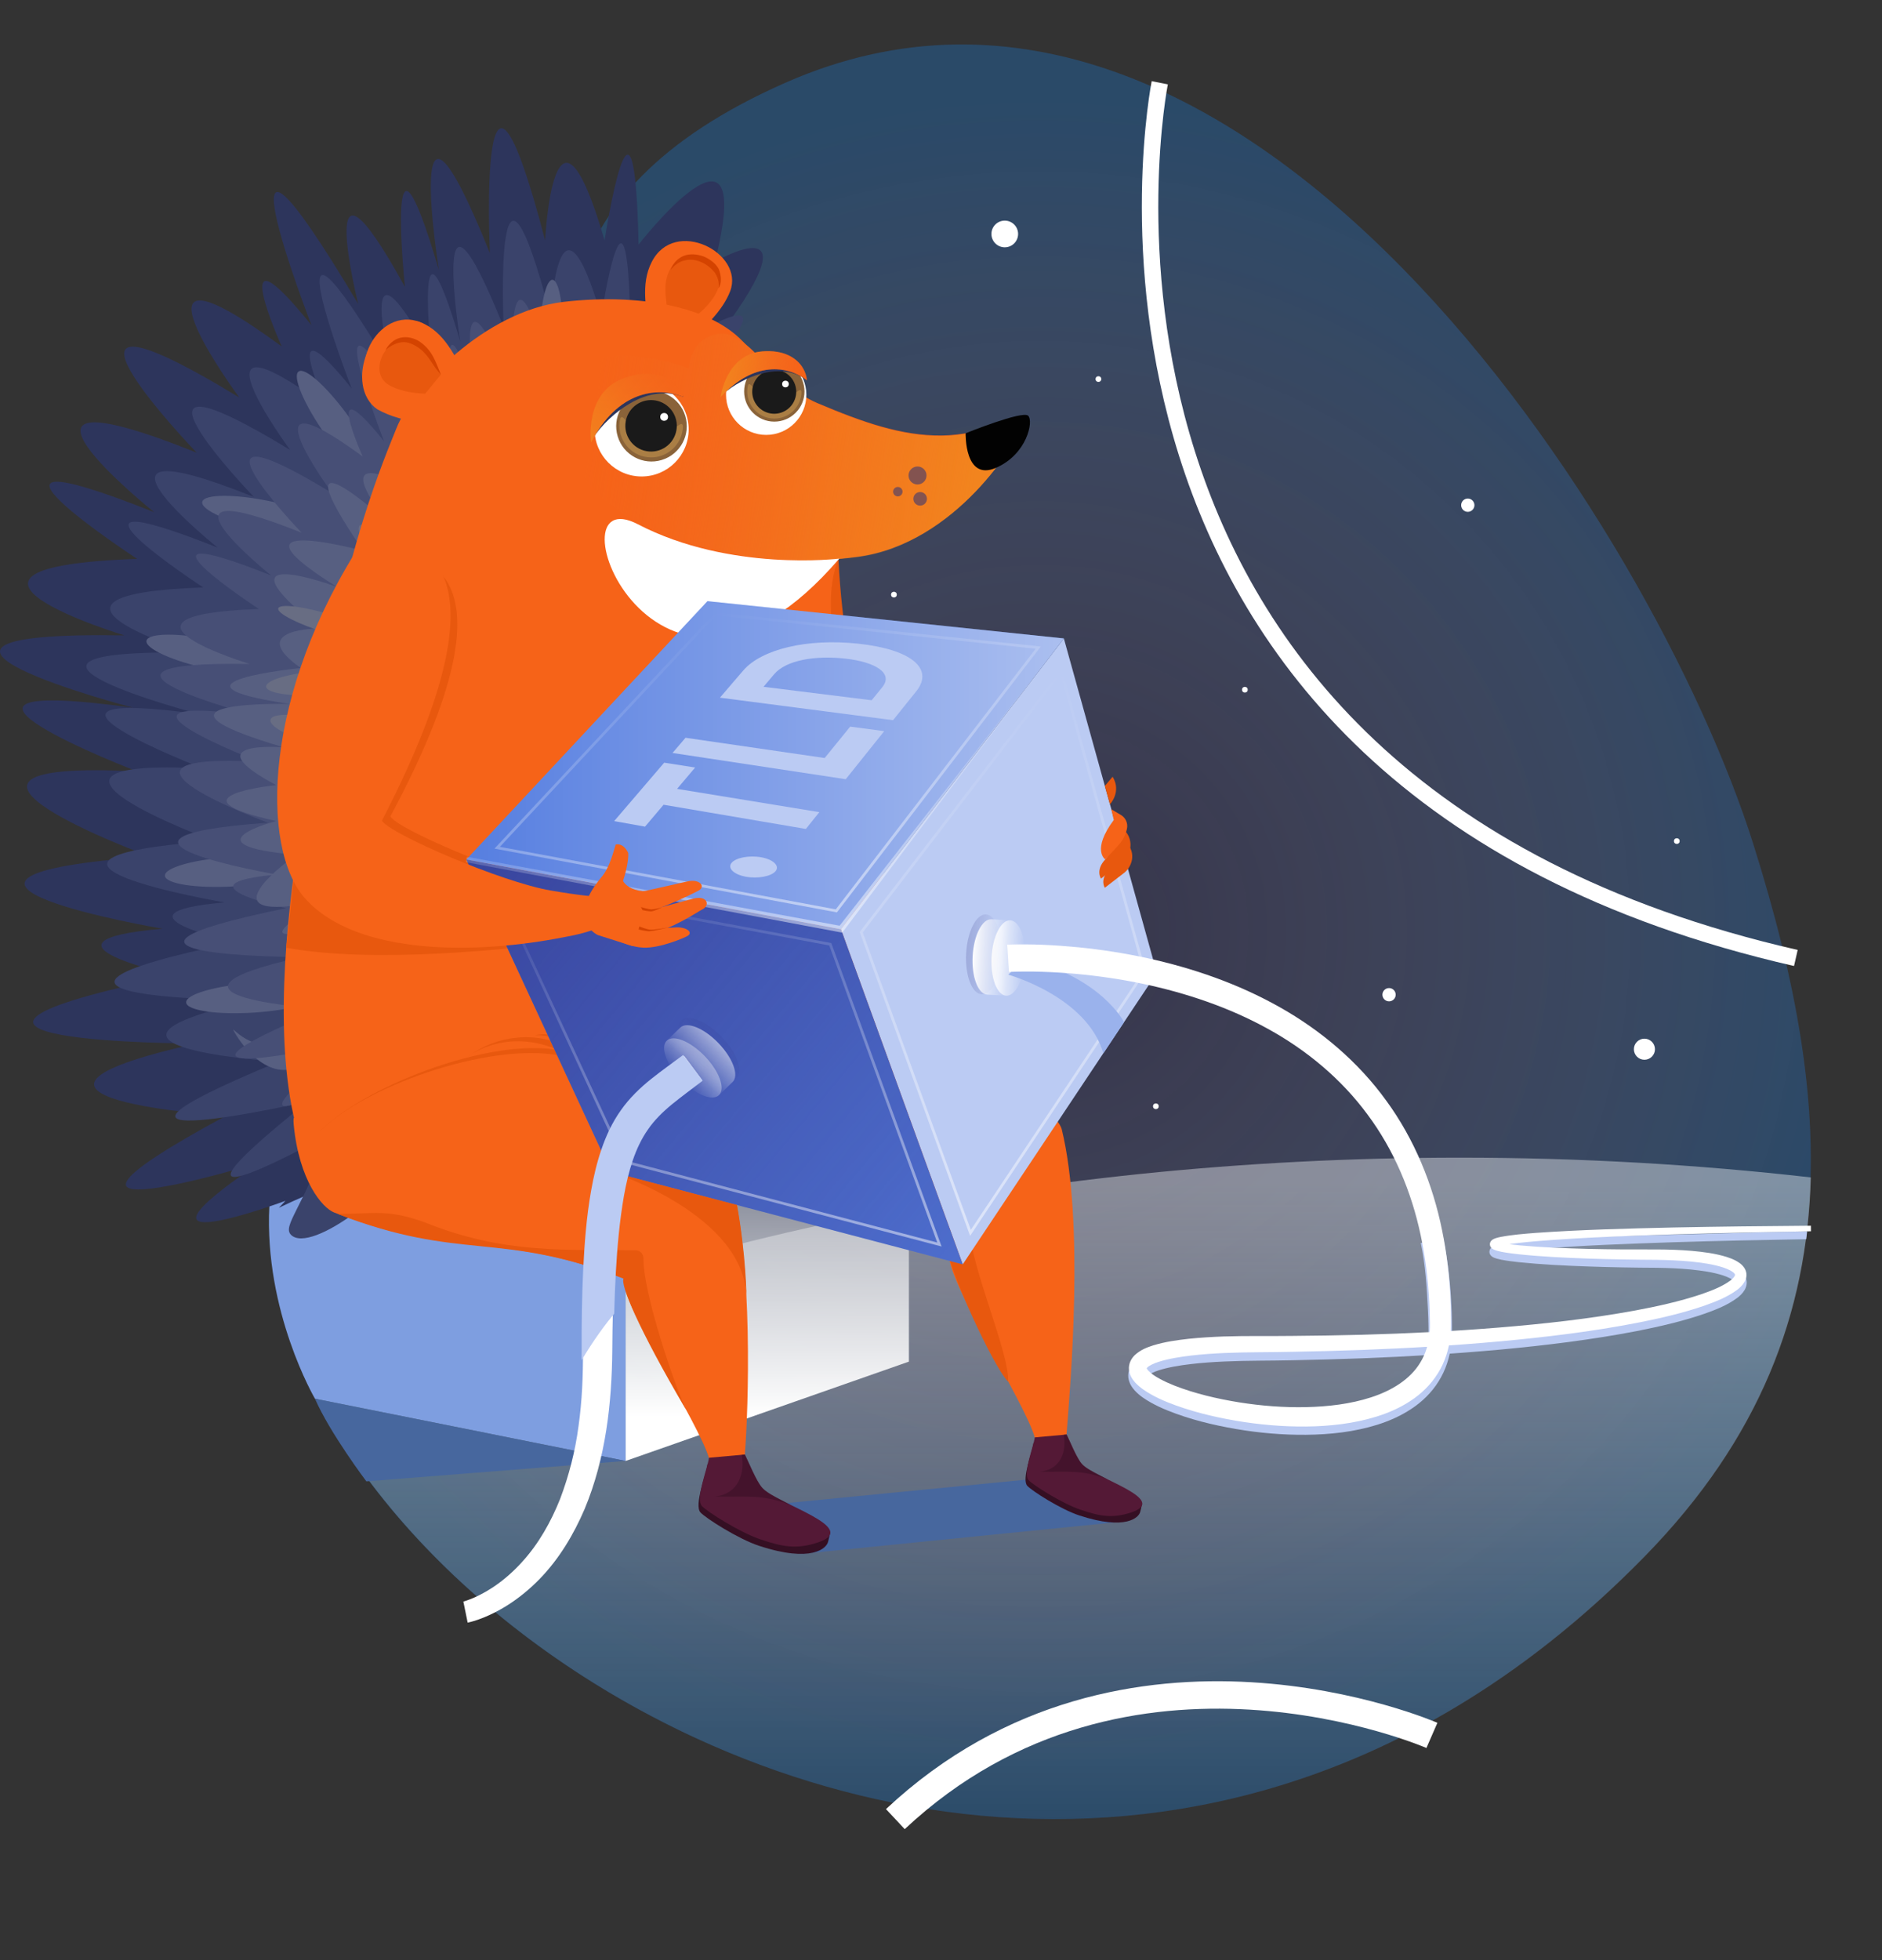 <?xml version="1.0" encoding="UTF-8" standalone="no"?>
<!DOCTYPE svg PUBLIC "-//W3C//DTD SVG 1.1//EN" "http://www.w3.org/Graphics/SVG/1.1/DTD/svg11.dtd">
<svg width="100%" height="100%" viewBox="0 0 343 357" version="1.1" xmlns="http://www.w3.org/2000/svg" xmlns:xlink="http://www.w3.org/1999/xlink" xml:space="preserve" xmlns:serif="http://www.serif.com/" style="fill-rule:evenodd;clip-rule:evenodd;stroke-miterlimit:10;">
    <rect x="0" y="0" width="343" height="357" fill="#333333" stroke="none"/>
    <g transform="matrix(1,0,0,1,-145.66,-91.655)">
        <g>
            <path d="M445.47,375.04C482.6,337.02 480.79,294.78 465.18,245.32C447.11,188.05 372.27,70.05 288.93,106.67C195.84,147.58 303.87,226.72 225.11,268.61C119.13,324.99 314.41,509.24 445.47,375.04Z" style="fill:rgb(61,58,198);fill-opacity:0.16;fill-rule:nonzero;"/>
            <path d="M445.47,375.04C482.6,337.02 480.79,294.78 465.18,245.32C447.11,188.05 372.27,70.05 288.93,106.67C195.84,147.58 303.87,226.72 225.11,268.61C119.13,324.99 314.41,509.24 445.47,375.04Z" style="fill:url(#_Radial1);fill-rule:nonzero;"/>
        </g>
        <path d="M411.78,302.51C332.22,302.51 259.41,318.79 203.14,345.76C235.53,409.32 355.63,467.09 445.52,375.05C466.47,353.59 475.02,330.8 475.69,306.11C455.03,303.76 433.66,302.51 411.78,302.51Z" style="fill:url(#_Linear2);fill-rule:nonzero;"/>
        <path d="M259.69,321.95L259.69,357.75L203.06,346.41C203.06,346.41 193.76,330.54 194.75,311.31L200.7,300.77L259.69,321.95Z" style="fill:rgb(126,158,224);fill-rule:nonzero;"/>
        <path d="M259.69,357.75L311.31,339.66L311.31,301.76L259.69,301.76L259.69,357.75Z" style="fill:url(#_Linear3);fill-rule:nonzero;"/>
        <path d="M351.28,368.7L291.73,374.68L273.23,366.97L332.57,361.17L351.28,368.7Z" style="fill:rgb(71,103,158);fill-rule:nonzero;"/>
        <path d="M259.69,357.75L212.43,361.47C212.43,361.47 205.77,352.64 203.06,346.41L259.69,357.75Z" style="fill:rgb(71,103,158);fill-rule:nonzero;"/>
        <g>
            <g>
                <path d="M339.16,297.32C343.32,314.29 340.76,343.6 340.04,352.93C336.89,353.6 335.62,358.23 334.25,353.46C332.37,346.93 318.16,325.06 318.58,319.83C294.31,310.41 286.68,313.18 262.42,303.77C260.12,302.88 255.63,297.59 254.61,286.83C254.18,282.31 256.79,290.93 260.03,287.76C269.03,278.94 294.23,270.31 307.32,273.78C320.22,277.19 338.32,293.89 339.16,297.32Z" style="fill:rgb(246,99,24);fill-rule:nonzero;"/>
                <path d="M285.34,306.49C301.51,313.05 304.86,317.81 322.6,314.4C321.16,319.09 329.87,338.21 329.36,343.28C326.46,340.24 318.39,322.25 318.58,319.83C294.55,310.5 287.07,313.33 263.11,304.03C270.51,304 278.2,303.98 285.34,306.49Z" style="fill:rgb(232,88,14);fill-rule:nonzero;"/>
                <g>
                    <path d="M334.02,354.5C333.83,356.1 331.79,361.11 332.89,362.29C333.73,363.2 338.94,366.55 342.34,367.67C350.89,370.48 353.28,368.03 353.48,366.98C353.51,366.84 353.79,365.8 353.76,365.66C353.21,363.06 343.87,361.77 342.07,359.47C341.27,358.45 340.27,354.85 339.81,353.98L334.02,354.5Z" style="fill:rgb(53,15,35);fill-rule:nonzero;"/>
                    <path d="M334.25,353.46C334.06,355.06 332.02,360.07 333.12,361.25C333.96,362.16 339.19,365.48 342.57,366.63C346.03,367.81 348.39,368.27 351.83,367.13C358.92,364.76 345.25,360.95 342.88,358.35C341.88,357.26 340.51,353.81 340.05,352.94L334.25,353.46Z" style="fill:rgb(84,25,54);fill-rule:nonzero;"/>
                    <path d="M335.22,359.71C340.68,359.81 342.66,359.31 347.44,361.06C344.53,359.52 343.43,359.07 342.6,358.01C341.8,356.99 340.5,353.81 340.04,352.93L339.52,352.98C340.08,355.77 339.15,359.29 335.22,359.71Z" style="fill:rgb(53,15,35);fill-opacity:0.5;fill-rule:nonzero;"/>
                </g>
            </g>
            <g>
                <g>
                    <path d="M168.32,207.38C168.32,207.38 127.29,194.97 170.65,193.45C170.65,193.45 132.73,168.65 173.75,184.94C173.75,184.94 138.92,157.05 181.5,174.1C181.5,174.1 147.16,138.46 189.25,164.04C189.25,164.04 165.27,131.51 197,154.75C197,154.75 186.17,130.74 202.42,150.88C202.42,150.88 182.32,98.99 210.94,147.01C210.94,147.01 202.44,112.94 219.46,143.92C219.46,143.92 215.61,106.75 225.65,140.83C225.65,140.83 218.71,97.47 234.94,137.74C234.94,137.74 232.65,88.19 245.01,135.42C245.01,135.42 246.58,103.68 255.85,135.43C255.85,135.43 261.29,99.82 262.04,136.21C262.04,136.21 283.73,108.35 275.97,139.31C275.97,139.31 296.11,127.71 275.19,154.79C275.19,154.79 233.39,141.6 211.69,171.79C190,201.97 187.83,232 196.16,272.43C200.02,291.16 204.73,301.02 208.54,306.2C207.89,306.57 207.25,306.94 206.61,307.33C206.5,307.37 206.39,307.41 206.28,307.45C202.93,308.68 199.69,310.11 196.49,311.64C196.87,311.23 197.27,310.81 197.69,310.37C197.69,310.37 164.39,322.74 193.05,303.4C193.05,303.4 142.42,318.86 186.86,294.88C186.86,294.88 136.54,291.75 181.45,281.72C181.45,281.72 117.19,281.68 177.59,269.33C177.59,269.33 148.95,263.12 175.27,260.81C175.27,260.81 120.3,251.49 172.96,247.65C172.96,247.65 124.19,229.81 170.65,232.16C170.65,232.16 124.21,214.32 169.88,220.55C169.86,220.54 116.45,206.57 168.32,207.38Z" style="fill:rgb(45,53,92);fill-rule:nonzero;"/>
                </g>
                <g>
                    <path d="M220.83,300.32C218.82,307.65 202.3,320.2 198.7,316.57C197.07,314.92 200.8,311.86 205.69,298.23C205.69,298.23 167.99,319.22 201.74,292.29C201.74,292.29 151.14,303.72 196.47,285.03C196.47,285.03 153.61,282.37 191.86,273.82C191.86,273.82 137.13,273.79 188.57,263.27C188.57,263.27 164.18,257.98 186.6,256.02C186.6,256.02 139.79,248.08 184.63,244.81C184.63,244.81 143.1,229.62 182.66,231.62C182.66,231.62 143.11,216.43 182.01,221.73C182.01,221.73 136.52,209.84 180.7,210.52C180.7,210.52 145.76,199.95 182.69,198.65C182.69,198.65 150.39,177.53 185.33,191.4C185.33,191.4 155.67,167.65 191.93,182.17C191.93,182.17 162.68,151.82 198.53,173.6C198.53,173.6 178.11,145.89 205.13,165.69C205.13,165.69 195.91,145.24 209.75,162.4C209.75,162.4 192.63,118.21 217.01,159.11C217.01,159.11 209.77,130.09 224.26,156.48C224.26,156.48 220.98,124.83 229.54,153.85C229.54,153.85 223.63,116.92 237.45,151.22C237.45,151.22 235.5,109.02 246.02,149.25C246.02,149.25 247.35,122.21 255.25,149.26C255.25,149.26 259.88,118.93 260.53,149.92C260.53,149.92 279.01,126.19 272.4,152.56C272.4,152.56 294.33,139.08 268.44,165.42C268.44,165.42 236.13,154.51 217.65,180.22C199.17,205.93 183.61,237.59 204.41,265.94C219.29,286.21 223.3,291.36 220.83,300.32Z" style="fill:rgb(58,67,107);fill-rule:nonzero;"/>
                </g>
                <g>
                    <path d="M179.59,274.25C179.7,275.73 185.35,276.54 192.21,276.07C199.07,275.59 204.55,274.01 204.44,272.53C204.33,271.05 198.68,270.24 191.82,270.71C184.95,271.18 179.48,272.77 179.59,274.25Z" style="fill:rgb(87,95,129);fill-rule:nonzero;"/>
                </g>
                <g>
                    <path d="M188.25,279.39C188.91,280.72 194.02,288.91 200.18,285.86C206.34,282.8 210.8,279.25 210.13,277.93C209.47,276.6 203.93,278 197.77,281.06C191.62,284.1 187.59,278.06 188.25,279.39Z" style="fill:rgb(87,95,129);fill-rule:nonzero;"/>
                </g>
                <g>
                    <path d="M202.23,293.29C203.28,294.33 208.07,291.22 212.92,286.34C217.77,281.46 220.42,286.25 219.36,285.21C218.31,284.17 213.94,277.69 209.09,282.57C204.25,287.44 201.18,292.25 202.23,293.29Z" style="fill:rgb(87,95,129);fill-rule:nonzero;"/>
                </g>
                <g>
                    <path d="M175.72,251.16C175.81,252.64 181.46,253.51 188.33,253.1C195.2,252.69 200.69,251.16 200.59,249.68C200.5,248.2 194.85,247.33 187.98,247.74C181.12,248.15 175.62,249.68 175.72,251.16Z" style="fill:rgb(87,95,129);fill-rule:nonzero;"/>
                </g>
                <g>
                    <path d="M172.36,208.35C172.06,209.8 177.27,212.13 184.01,213.56C190.75,214.99 196.45,214.97 196.75,213.52C197.05,212.07 191.84,209.73 185.1,208.31C178.36,206.88 172.66,206.9 172.36,208.35Z" style="fill:rgb(87,95,129);fill-rule:nonzero;"/>
                </g>
                <g>
                    <path d="M182.52,183.07C182.22,184.52 187.44,186.85 194.17,188.28C200.91,189.71 206.61,189.69 206.91,188.24C207.21,186.79 202,184.45 195.26,183.03C188.53,181.6 182.82,181.61 182.52,183.07Z" style="fill:rgb(87,95,129);fill-rule:nonzero;"/>
                </g>
                <g>
                    <path d="M200.08,159.32C198.87,160.18 201.12,165.44 205.11,171.05C209.1,176.66 213.3,180.52 214.51,179.65C215.72,178.79 213.47,173.53 209.48,167.92C205.49,162.31 201.28,158.45 200.08,159.32Z" style="fill:rgb(87,95,129);fill-rule:nonzero;"/>
                </g>
                <g>
                    <path d="M223.6,151.38C222.5,151.66 222.67,156.06 223.99,161.19C225.31,166.33 227.27,170.26 228.37,169.97C229.47,169.69 229.3,165.29 227.98,160.15C226.66,155.02 224.7,151.09 223.6,151.38Z" style="fill:rgb(87,95,129);fill-rule:nonzero;"/>
                </g>
                <g>
                    <path d="M246.34,142.62C245.2,142.6 244.19,146.89 244.08,152.2C243.97,157.51 244.8,161.83 245.94,161.85C247.08,161.87 248.09,157.58 248.21,152.27C248.31,146.96 247.48,142.64 246.34,142.62Z" style="fill:rgb(87,95,129);fill-rule:nonzero;"/>
                </g>
                <g>
                    <path d="M266.52,147.69C265.55,147.09 262.5,150.27 259.69,154.78C256.89,159.29 255.4,163.44 256.37,164.03C257.34,164.63 260.4,161.45 263.2,156.94C266,152.43 267.49,148.28 266.52,147.69Z" style="fill:rgb(87,95,129);fill-rule:nonzero;"/>
                </g>
                <g>
                    <path d="M222.21,288.45C220.58,290.39 203.97,306.58 212.25,286.54C212.25,286.54 180.47,304.24 208.92,281.54C208.92,281.54 166.26,291.18 204.48,275.42C204.48,275.42 168.35,273.18 200.59,265.97C200.59,265.97 154.45,265.94 197.82,257.07C197.82,257.07 177.25,252.61 196.16,250.95C196.16,250.95 156.7,244.25 194.5,241.5C194.5,241.5 159.49,228.69 192.84,230.38C192.84,230.38 159.49,217.57 192.29,222.04C192.29,222.04 153.94,212.01 191.18,212.59C191.18,212.59 161.72,203.68 192.85,202.58C192.85,202.58 165.62,184.77 195.08,196.47C195.08,196.47 170.08,176.44 200.64,188.69C200.64,188.69 175.98,163.1 206.2,181.47C206.2,181.47 188.98,158.11 211.76,174.8C211.76,174.8 203.99,157.56 215.65,172.02C215.65,172.02 201.22,134.77 221.77,169.24C221.77,169.24 215.67,144.78 227.89,167.02C227.89,167.02 225.12,140.34 232.34,164.8C232.34,164.8 227.35,133.67 239.01,162.58C239.01,162.58 237.36,127 246.24,160.92C246.24,160.92 247.37,138.13 254.02,160.92C254.02,160.92 257.93,135.35 258.47,161.48C258.47,161.48 274.05,141.48 268.47,163.71C268.47,163.71 286.96,152.35 265.13,174.55C265.13,174.55 237.89,165.36 222.31,187.03C218.47,192.37 214.46,198.23 210.94,204.32C200.14,222.96 193.91,243.69 211.3,257.72C231.44,273.98 227.24,282.5 222.21,288.45Z" style="fill:rgb(71,79,118);fill-rule:nonzero;"/>
                </g>
                <g>
                    <path d="M224.9,255.16C224.9,255.16 229.71,252.24 224.9,244.32C224.9,244.32 230.41,245.7 226.62,239.85C226.62,239.85 234.45,241.23 230.37,230.91C230.37,230.91 240.05,232.98 233.51,224.37C233.51,224.37 239.36,229.19 240.05,220.24C240.05,220.24 247.62,220.59 242.46,212.67C242.46,212.67 254.85,211.65 249.01,200.97C249.01,200.97 256.92,200.97 250.74,192.37C250.74,192.37 262.78,197.88 253.15,187.9C253.15,187.9 260.38,187.22 257.63,178.96C257.63,178.96 262.1,184.81 263.83,176.55C263.83,176.55 278.86,154.02 263.24,166.27C263.24,166.27 271.64,146.66 256.27,165.88C256.27,165.88 254.56,151.08 249.39,166.56C249.39,166.56 238.39,152.1 241.47,168.97C241.47,168.97 228.75,154.51 234.59,172.75C234.59,172.75 213.95,156.56 225.98,176.53C225.98,176.53 209.47,166.2 221.16,181C221.16,181 204.3,171.01 216,186.5C216,186.5 195.36,167.86 211.86,191.98C211.86,191.98 185.02,184.76 207.04,198.54C207.04,198.54 183.64,189.92 203.94,206.11C203.94,206.11 190.17,206.1 200.49,213.33C200.49,213.33 172.96,216.07 198.42,219.87C198.42,219.87 168.14,219.16 197.38,227.78C197.38,227.78 180.52,226.39 196,234.66C196,234.66 175.69,236.71 196,241.2C196,241.2 179.21,245.56 199.64,247.35C199.64,247.35 180.5,260.81 204.59,255.66C204.59,255.66 185.68,266.69 208.02,259.12C208.02,259.12 195.23,268.64 210.58,262.33C210.58,262.33 204.24,280.79 215.94,264.96C215.94,264.96 214.65,274.34 216.46,274.77C220.54,275.74 219.91,262.98 219.91,262.98C219.91,262.98 232.35,260.75 232.13,257.4C232.01,255.51 224.9,255.16 224.9,255.16Z" style="fill:rgb(87,95,129);fill-rule:nonzero;"/>
                </g>
                <g>
                    <path d="M197.33,233.21C197.16,234.4 200.74,235.88 205.32,236.52C209.9,237.16 213.75,236.71 213.91,235.52C214.08,234.33 210.5,232.85 205.92,232.21C201.34,231.58 197.49,232.02 197.33,233.21Z" style="fill:rgb(104,109,131);fill-rule:nonzero;"/>
                </g>
                <g>
                    <path d="M196.37,202.46C196.09,203.36 200.05,205.37 205.22,206.96C210.38,208.55 214.79,209.1 215.07,208.2C215.35,207.3 211.39,205.29 206.23,203.7C201.06,202.11 196.65,201.56 196.37,202.46Z" style="fill:rgb(104,109,131);fill-rule:nonzero;"/>
                </g>
                <g>
                    <path d="M194.96,222.74C194.66,223.9 198.05,225.78 202.53,226.93C207,228.08 210.87,228.07 211.17,226.9C211.47,225.74 208.08,223.86 203.6,222.71C199.12,221.56 195.25,221.57 194.96,222.74Z" style="fill:rgb(104,109,131);fill-rule:nonzero;"/>
                </g>
                <g>
                    <path d="M208.38,221.46C208.09,222.63 211.47,224.5 215.95,225.65C220.43,226.8 224.29,226.79 224.59,225.62C224.89,224.46 221.5,222.58 217.02,221.43C212.54,220.28 208.67,220.29 208.38,221.46Z" style="fill:rgb(104,109,131);fill-rule:nonzero;"/>
                </g>
                <g>
                    <path d="M194.16,216.73C194.25,217.93 198.82,218.59 204.38,218.2C209.94,217.81 214.37,216.53 214.28,215.33C214.19,214.13 209.62,213.47 204.06,213.86C198.5,214.25 194.07,215.53 194.16,216.73Z" style="fill:rgb(104,109,131);fill-rule:nonzero;"/>
                </g>
                <g>
                    <path d="M199.65,229.87C199.83,230.61 203.05,230.48 206.84,229.57C210.63,228.66 213.56,227.32 213.38,226.57C213.2,225.82 209.98,225.96 206.19,226.87C202.4,227.78 199.47,229.12 199.65,229.87Z" style="fill:rgb(71,79,118);fill-rule:nonzero;"/>
                </g>
                <g>
                    <path d="M202.3,209.41C201.87,210.23 204.31,212.37 207.76,214.19C211.2,216.01 214.35,216.82 214.78,216C215.21,215.18 212.77,213.04 209.32,211.22C205.87,209.4 202.73,208.59 202.3,209.41Z" style="fill:rgb(71,79,118);fill-rule:nonzero;"/>
                </g>
                <g>
                    <path d="M208.32,200.76C207.65,201.39 208.79,203.71 210.88,205.93C212.96,208.16 215.2,209.45 215.87,208.82C216.54,208.19 215.39,205.87 213.31,203.65C213.2,203.54 213.1,203.42 212.99,203.32C210.99,201.29 208.95,200.16 208.32,200.76Z" style="fill:rgb(71,79,118);fill-rule:nonzero;"/>
                </g>
                <g>
                    <path d="M243.91,182.94C243.28,183.53 244.17,185.5 245.9,187.33C247.63,189.16 249.55,190.17 250.18,189.58C250.81,188.99 249.92,187.02 248.19,185.19C248.1,185.1 248.01,185 247.92,184.92C246.26,183.26 244.51,182.38 243.91,182.94Z" style="fill:rgb(71,79,118);fill-rule:nonzero;"/>
                </g>
                <g>
                    <path d="M216.39,229.5C215.72,230.13 216.86,232.45 218.95,234.67C221.03,236.9 223.27,238.19 223.94,237.56C224.61,236.93 223.46,234.62 221.38,232.39C221.27,232.28 221.17,232.16 221.06,232.05C219.07,230.03 217.02,228.9 216.39,229.5Z" style="fill:rgb(71,79,118);fill-rule:nonzero;"/>
                </g>
                <g>
                    <path d="M243.24,169.64C242.32,169.56 241.36,171.95 241.08,174.99C240.81,178.03 241.33,180.56 242.24,180.64C243.16,180.72 244.12,178.33 244.4,175.29C244.68,172.25 244.16,169.72 243.24,169.64Z" style="fill:rgb(71,79,118);fill-rule:nonzero;"/>
                </g>
                <g>
                    <path d="M238.23,204.39C237.31,204.31 236.35,206.71 236.07,209.74C235.8,212.78 236.32,215.31 237.23,215.39C238.15,215.47 239.11,213.07 239.39,210.04C239.67,207 239.15,204.47 238.23,204.39Z" style="fill:rgb(71,79,118);fill-rule:nonzero;"/>
                </g>
                <g>
                    <path d="M256.22,171.39C255.85,170.98 253.71,172.33 251.44,174.4C249.18,176.47 247.65,178.48 248.02,178.89C248.39,179.3 250.53,177.95 252.8,175.88C255.06,173.81 256.59,171.8 256.22,171.39Z" style="fill:rgb(71,79,118);fill-rule:nonzero;"/>
                </g>
                <g>
                    <path d="M227.69,174.31C227.02,174.94 228.16,177.25 230.25,179.48C232.34,181.71 234.57,183 235.24,182.37C235.91,181.74 234.76,179.42 232.68,177.2C230.6,174.97 228.36,173.68 227.69,174.31Z" style="fill:rgb(71,79,118);fill-rule:nonzero;"/>
                </g>
                <g>
                    <path d="M262.75,174.21C262.12,173.54 259.8,174.67 257.57,176.75C255.34,178.83 254.04,181.06 254.66,181.73C255.29,182.4 257.61,181.27 259.84,179.19C262.07,177.11 263.38,174.88 262.75,174.21Z" style="fill:rgb(104,109,131);fill-rule:nonzero;"/>
                </g>
                <g>
                    <path d="M209.14,251.29C209.32,252.04 211.46,252.17 213.93,251.58C216.4,250.99 218.25,249.9 218.07,249.16C217.89,248.41 215.75,248.28 213.28,248.87C210.82,249.46 208.96,250.55 209.14,251.29Z" style="fill:rgb(71,79,118);fill-rule:nonzero;"/>
                </g>
                <g>
                    <path d="M211.4,198.93C211.58,199.68 213.72,199.81 216.19,199.21C218.66,198.62 220.51,197.54 220.33,196.79C220.15,196.04 218.01,195.91 215.54,196.5C213.08,197.1 211.22,198.18 211.4,198.93Z" style="fill:rgb(71,79,118);fill-rule:nonzero;"/>
                </g>
                <g>
                    <path d="M219,202.29C218.79,203.03 220.59,204.19 223.03,204.89C225.47,205.59 227.62,205.57 227.84,204.83C228.05,204.1 226.25,202.93 223.81,202.23C221.36,201.52 219.21,201.55 219,202.29Z" style="fill:rgb(71,79,118);fill-rule:nonzero;"/>
                </g>
                <g>
                    <path d="M222.38,225.95C222.56,226.7 224.7,226.83 227.17,226.23C229.64,225.64 231.49,224.56 231.31,223.81C231.13,223.06 228.99,222.93 226.52,223.52C224.06,224.12 222.21,225.2 222.38,225.95Z" style="fill:rgb(71,79,118);fill-rule:nonzero;"/>
                </g>
                <g>
                    <path d="M255.1,176.24C254.56,176.26 254.18,177.74 254.24,179.55C254.31,181.36 254.79,182.81 255.33,182.79C255.87,182.77 256.25,181.29 256.19,179.48C256.13,177.67 255.64,176.22 255.1,176.24Z" style="fill:rgb(71,79,118);fill-rule:nonzero;"/>
                </g>
                <g>
                    <path d="M261.02,167.51C260.53,167.3 259.53,168.48 258.8,170.14C258.07,171.81 257.87,173.33 258.37,173.55C258.87,173.77 259.86,172.59 260.59,170.92C261.32,169.25 261.51,167.73 261.02,167.51Z" style="fill:rgb(71,79,118);fill-rule:nonzero;"/>
                </g>
                <g>
                    <path d="M217.51,187.96C217.2,188.67 218.84,190.05 221.17,191.06C223.5,192.07 225.63,192.31 225.94,191.6C226.25,190.89 224.61,189.51 222.28,188.5C219.95,187.5 217.81,187.26 217.51,187.96Z" style="fill:rgb(71,79,118);fill-rule:nonzero;"/>
                </g>
                <g>
                    <path d="M224.72,180.46C223.96,180.59 223.77,183.09 224.28,186.06C224.79,189.03 225.82,191.33 226.57,191.21C227.33,191.08 227.52,188.58 227.01,185.61C226.5,182.63 225.47,180.33 224.72,180.46Z" style="fill:rgb(71,79,118);fill-rule:nonzero;"/>
                </g>
                <g>
                    <path d="M210.22,218.67C209.75,219.27 211.29,221.26 213.66,223.11C216.03,224.96 218.34,225.98 218.8,225.38C219.27,224.78 217.73,222.79 215.36,220.94C212.99,219.08 210.69,218.07 210.22,218.67Z" style="fill:rgb(71,79,118);fill-rule:nonzero;"/>
                </g>
                <g>
                    <path d="M231.76,186.3C231.04,186.56 231.3,189.06 232.33,191.88C233.36,194.71 234.78,196.79 235.49,196.53C236.21,196.27 235.95,193.77 234.92,190.95C233.89,188.12 232.47,186.04 231.76,186.3Z" style="fill:rgb(71,79,118);fill-rule:nonzero;"/>
                </g>
                <g>
                    <path d="M204.83,241.05C205.01,241.8 207.15,241.93 209.62,241.34C212.09,240.75 213.94,239.67 213.76,238.92C213.58,238.17 211.44,238.04 208.97,238.63C206.51,239.22 204.65,240.31 204.83,241.05Z" style="fill:rgb(71,79,118);fill-rule:nonzero;"/>
                </g>
                <g>
                    <path d="M204.98,245.82C204.81,247.01 207.9,248.42 211.86,248.98C215.82,249.53 219.17,249.01 219.34,247.82C219.51,246.63 216.43,245.22 212.46,244.66C208.49,244.12 205.14,244.63 204.98,245.82Z" style="fill:rgb(104,109,131);fill-rule:nonzero;"/>
                </g>
                <g>
                    <path d="M226.87,202.32C227.07,203.51 230.44,203.91 234.39,203.23C238.34,202.54 241.38,201.03 241.18,199.84C240.98,198.65 237.61,198.25 233.66,198.93C229.71,199.61 226.67,201.13 226.87,202.32Z" style="fill:rgb(104,109,131);fill-rule:nonzero;"/>
                </g>
                <g>
                    <path d="M216.66,211.46C216.35,212.62 219.25,214.38 223.12,215.4C227,216.42 230.39,216.3 230.7,215.14C231.01,213.98 228.11,212.22 224.24,211.2C220.36,210.19 216.97,210.3 216.66,211.46Z" style="fill:rgb(104,109,131);fill-rule:nonzero;"/>
                </g>
                <g>
                    <path d="M235.73,184.95C235.07,185.64 236.88,188.45 239.78,191.21C242.68,193.97 245.57,195.66 246.23,194.96C246.89,194.27 245.08,191.46 242.18,188.7C239.28,185.94 236.39,184.26 235.73,184.95Z" style="fill:rgb(104,109,131);fill-rule:nonzero;"/>
                </g>
                <g>
                    <path d="M211.27,187.34C210.4,188.11 212.05,191.38 214.96,194.64C217.87,197.89 220.94,199.9 221.81,199.13C222.68,198.35 221.03,195.09 218.12,191.83C215.21,188.57 212.14,186.56 211.27,187.34Z" style="fill:rgb(104,109,131);fill-rule:nonzero;"/>
                </g>
                <g>
                    <path d="M251.12,168.46C250.29,168.24 248.89,170.81 248,174.21C247.11,177.61 247.06,180.54 247.9,180.77C248.73,180.99 250.13,178.42 251.02,175.02C251.91,171.62 251.96,168.69 251.12,168.46Z" style="fill:rgb(104,109,131);fill-rule:nonzero;"/>
                </g>
                <g>
                    <path d="M215.96,179.85C215.09,180.62 216.74,183.89 219.65,187.14C222.56,190.39 225.63,192.4 226.5,191.63C227.37,190.85 225.72,187.59 222.81,184.33C219.9,181.09 216.84,179.08 215.96,179.85Z" style="fill:rgb(104,109,131);fill-rule:nonzero;"/>
                </g>
                <g>
                    <path d="M232.54,169.7C231.67,170.48 233.32,173.74 236.23,177C239.14,180.25 242.21,182.26 243.08,181.49C243.95,180.71 242.3,177.45 239.39,174.19C236.48,170.93 233.41,168.92 232.54,169.7Z" style="fill:rgb(104,109,131);fill-rule:nonzero;"/>
                </g>
                <g>
                    <path d="M219.5,177.4C219.22,178.3 223.18,180.31 228.35,181.9C233.51,183.48 237.92,184.04 238.2,183.14C238.48,182.24 234.52,180.23 229.35,178.64C224.19,177.06 219.78,176.5 219.5,177.4Z" style="fill:rgb(104,109,131);fill-rule:nonzero;"/>
                </g>
                <g>
                    <path d="M215.15,243.3C215.33,244.05 217.47,244.17 219.94,243.58C222.4,242.99 224.26,241.91 224.08,241.16C223.9,240.41 221.76,240.28 219.29,240.87C216.83,241.47 214.97,242.55 215.15,243.3Z" style="fill:rgb(71,79,118);fill-rule:nonzero;"/>
                </g>
                <g>
                    <path d="M226.38,211.43C225.71,212.06 226.85,214.38 228.94,216.6C231.02,218.83 233.26,220.12 233.93,219.49C234.6,218.86 233.45,216.55 231.37,214.32C231.26,214.21 231.16,214.09 231.05,213.98C229.05,211.97 227.01,210.84 226.38,211.43Z" style="fill:rgb(71,79,118);fill-rule:nonzero;"/>
                </g>
                <g>
                    <path d="M219.95,209.95C219.19,210.08 219,212.58 219.51,215.55C220.02,218.52 221.05,220.82 221.8,220.7C222.56,220.57 222.75,218.07 222.24,215.1C221.73,212.13 220.71,209.82 219.95,209.95Z" style="fill:rgb(71,79,118);fill-rule:nonzero;"/>
                </g>
                <g>
                    <path d="M227.03,194.95C226.36,195.58 227.5,197.89 229.59,200.12C231.67,202.35 233.91,203.64 234.58,203.01C235.25,202.38 234.11,200.06 232.02,197.84C229.94,195.62 227.71,194.32 227.03,194.95Z" style="fill:rgb(71,79,118);fill-rule:nonzero;"/>
                </g>
                <g>
                    <path d="M238.66,200.64C238.45,201.38 240.25,202.54 242.69,203.24C245.13,203.94 247.28,203.92 247.5,203.18C247.71,202.45 245.91,201.28 243.47,200.58C241.03,199.88 238.87,199.91 238.66,200.64Z" style="fill:rgb(71,79,118);fill-rule:nonzero;"/>
                </g>
                <g>
                    <path d="M241.13,186.73C240.37,186.86 240.18,189.36 240.69,192.33C241.2,195.3 242.23,197.6 242.98,197.48C243.74,197.35 243.93,194.85 243.42,191.88C242.91,188.91 241.88,186.61 241.13,186.73Z" style="fill:rgb(71,79,118);fill-rule:nonzero;"/>
                </g>
            </g>
            <g>
                <g>
                    <path d="M270.95,153.73C273.95,151.61 277.43,148.16 278.74,144.68C281.37,137.72 268.63,131.19 264.45,139.35C262.28,143.52 263.65,148.29 263.76,151.65" style="fill:rgb(246,99,24);fill-rule:nonzero;"/>
                </g>
                <g>
                    <path d="M271.74,149.79C273.59,148.47 275.79,146.34 276.52,144.23C278.18,139.93 270.3,135.86 267.68,140.89C266.34,143.47 267.19,146.42 267.26,148.54" style="fill:rgb(232,88,14);fill-rule:nonzero;"/>
                </g>
                <g>
                    <path d="M276.61,144.19C276.84,143.08 276.41,142 275.86,141.21C275.21,140.45 274.37,139.77 273.41,139.37C272.45,138.96 271.38,138.83 270.46,139.09C269.41,139.29 268.55,139.98 267.87,140.82C268.24,139.76 269.07,138.75 270.24,138.27C271.41,137.8 272.72,137.95 273.91,138.37C275,138.83 276.12,139.63 276.65,140.66C277.13,141.82 277.25,143.25 276.61,144.19Z" style="fill:rgb(212,67,0);fill-rule:nonzero;"/>
                </g>
            </g>
            <path d="M306.68,250.95C305.52,248.94 305.02,265.7 304.26,264.65C293.77,250.15 292.46,213.89 292.92,207.7C293.12,204.88 293.41,188.34 298.47,193.54C299.78,219.28 306.06,226.6 306.68,250.95Z" style="fill:rgb(232,88,14);fill-rule:nonzero;"/>
            <path d="M273.77,307.08C273.77,307.08 288.18,291.32 294.98,273.39C296.47,269.46 294.16,274.04 299.09,273.11C304.42,272.11 309.75,273.84 312.95,275.9C321.37,284.48 267.5,296.46 303.63,314.26L273.77,307.08Z" style="fill:rgb(232,88,14);fill-rule:nonzero;"/>
            <path d="M203.94,222.09C208.12,192.53 215.95,174.59 217.93,169.62C220.89,162.18 234.03,148.31 248.43,146.63C262.83,144.96 278.56,147.59 283.54,157.32C288.52,167.05 300.24,185.73 298.46,193.53C290.13,213.61 323.45,262.01 296.72,288.61C284.07,300.2 279.41,305.07 267.36,305.72C256.6,306.68 208.52,313.42 206.18,310.64C187.76,288.78 203.96,227.25 203.94,222.09Z" style="fill:rgb(246,99,24);fill-rule:nonzero;"/>
            <ellipse cx="272.46" cy="257.38" rx="28.22" ry="35.46" style="fill:url(#_Linear4);"/>
            <path d="M276.07,262.56C276.28,261.73 244.8,259.36 238.83,257.54C219.85,251.74 207.01,243.67 207.01,243.67C203.88,244.75 197.05,239.93 199.65,247.35C199.65,247.35 198.44,259.04 197.82,264.27C213.49,267.16 237.65,264.75 252.65,262.75C260.42,261.71 268.51,261.71 276.07,262.56Z" style="fill:rgb(232,88,14);fill-rule:nonzero;"/>
            <path d="M271.22,158.67C271.22,158.67 271.39,153.09 276.64,152.36C281.89,151.64 286.41,161.6 294.65,165.08C302.89,168.56 309.95,171.04 317.28,170.98C324.61,170.91 331.42,167.34 331.42,169.49C331.42,171.64 319.89,190.65 301.96,193.02C284.04,195.39 273.16,195.51 262.08,178.79C251.01,162.08 247.92,158.73 255.02,156.91C262.12,155.1 271.22,158.67 271.22,158.67Z" style="fill:rgb(246,99,24);fill-rule:nonzero;"/>
            <path d="M271.21,158.76C271.21,158.76 271.38,153.18 276.63,152.45C281.88,151.73 286.4,161.69 294.64,165.17C302.88,168.65 309.94,171.13 317.27,171.07C324.6,171 331.41,167.43 331.41,169.58C331.41,171.73 319.88,190.74 301.95,193.11C284.03,195.48 260.79,190.96 251.71,178.25C240.64,161.54 247.92,158.82 255.01,157.01C262.11,155.2 271.21,158.76 271.21,158.76Z" style="fill:url(#_Linear5);fill-rule:nonzero;"/>
            <g>
                <circle cx="262.6" cy="169.87" r="8.57" style="fill:white;"/>
                <g transform="matrix(0.957,-0.291,0.291,0.957,-37.808,84.308)">
                    <circle cx="264.34" cy="169.17" r="6.43" style="fill:rgb(138,99,57);"/>
                </g>
                <path d="M270.09,169.84C269.72,173.02 266.85,175.29 263.67,174.93C260.49,174.56 258.22,171.69 258.58,168.51C258.95,165.33 260.82,171.67 264,172.04C267.18,172.41 270.46,166.66 270.09,169.84Z" style="fill:rgb(219,167,86);fill-opacity:0.4;fill-rule:nonzero;"/>
                <g transform="matrix(0.269,-0.963,0.963,0.269,30.301,378.267)">
                    <circle cx="264.34" cy="169.17" r="4.69" style="fill:rgb(26,26,26);"/>
                </g>
                <circle cx="266.7" cy="167.59" r="0.71" style="fill:white;"/>
                <g>
                    <g>
                        <g>
                            <path d="M270.26,163.98C267.39,162.8 263.94,163.1 260.42,165.17C257.85,166.68 255.43,168.87 253.5,171.75C253.5,171.75 252.21,163.73 259.94,161.07C267.83,159.1 270.26,163.98 270.26,163.98" style="fill:rgb(45,53,92);fill-rule:nonzero;"/>
                        </g>
                        <g>
                            <path d="M270.26,163.98C265.43,161.99 258.17,162.9 253.38,172.26C253.38,172.26 252.06,163.14 259.42,160.51C263.74,158.96 266.7,159.94 268.41,161.38C269.72,162.48 270.26,163.98 270.26,163.98" style="fill:rgb(246,99,24);fill-rule:nonzero;"/>
                        </g>
                        <g>
                            <path d="M270.26,163.98C265.43,161.99 258.17,162.9 253.38,172.26C253.38,172.26 252.06,163.14 259.42,160.51C263.74,158.96 266.7,159.94 268.41,161.38C269.72,162.48 270.26,163.98 270.26,163.98" style="fill:url(#_Linear6);fill-rule:nonzero;"/>
                        </g>
                    </g>
                </g>
            </g>
            <g>
                <circle cx="285.3" cy="163.55" r="7.32" style="fill:white;"/>
                <circle cx="286.78" cy="162.95" r="5.5" style="fill:rgb(138,99,57);"/>
                <path d="M291.7,163.52C291.39,166.23 288.93,168.18 286.22,167.86C283.51,167.54 281.56,165.09 281.88,162.38C282.19,159.67 283.8,165.08 286.51,165.4C289.21,165.72 292.01,160.81 291.7,163.52Z" style="fill:rgb(219,167,86);fill-opacity:0.4;fill-rule:nonzero;"/>
                <g transform="matrix(0.269,-0.963,0.963,0.269,52.7,395.342)">
                    <circle cx="286.78" cy="162.95" r="4.01" style="fill:rgb(26,26,26);"/>
                </g>
                <circle cx="288.81" cy="161.6" r="0.61" style="fill:white;"/>
                <g>
                    <g>
                        <g>
                            <path d="M292.75,160.94C290.65,159.33 287.73,158.81 284.37,159.73C281.92,160.4 279.43,161.67 277.2,163.62C277.2,163.62 277.92,156.72 284.89,156.24C291.84,156.37 292.75,160.94 292.75,160.94" style="fill:rgb(45,53,92);fill-rule:nonzero;"/>
                        </g>
                        <g>
                            <path d="M292.75,160.94C289.21,158.23 283.02,157.35 276.98,164.01C276.98,164.01 277.92,156.2 284.58,155.66C288.49,155.34 290.71,156.81 291.8,158.38C292.64,159.58 292.75,160.94 292.75,160.94" style="fill:rgb(246,99,24);fill-rule:nonzero;"/>
                        </g>
                        <g>
                            <path d="M292.75,160.94C289.21,158.23 283.02,157.35 276.98,164.01C276.98,164.01 277.92,156.2 284.58,155.66C288.49,155.34 290.71,156.81 291.8,158.38C292.64,159.58 292.75,160.94 292.75,160.94" style="fill:url(#_Linear7);fill-rule:nonzero;"/>
                        </g>
                    </g>
                </g>
            </g>
            <path d="M321.65,170.57C321.65,170.57 332,166.39 333.04,167.37C334.08,168.34 332.83,174.45 327.12,176.89C321.41,179.32 321.65,170.57 321.65,170.57Z" style="fill:rgb(2,2,2);fill-rule:nonzero;"/>
            <circle cx="312.88" cy="178.26" r="1.64" style="fill:rgb(131,83,80);"/>
            <circle cx="309.29" cy="181.21" r="0.86" style="fill:rgb(131,83,80);"/>
            <circle cx="313.36" cy="182.51" r="1.24" style="fill:rgb(131,83,80);"/>
            <path d="M298.62,193.4C298.62,193.4 278.69,195.86 261.93,187.15C245.18,178.44 264.99,232.55 298.62,193.4Z" style="fill:white;fill-rule:nonzero;"/>
            <g>
                <g>
                    <path d="M223.57,168.53C219.9,168.52 216.75,167.5 214.45,166.22C208.29,162.05 212.98,148.34 222.03,150.26C226.2,152.41 227.92,159.9 229.76,162.71" style="fill:rgb(246,99,24);fill-rule:nonzero;"/>
                </g>
                <g>
                    <g>
                        <path d="M226.86,166.93C223.19,166.92 217.59,165.4 214.51,163.31C208.35,159.14 215,146.47 223.12,150.72C227.29,152.87 228.93,157.57 230.77,160.37" style="fill:rgb(246,99,24);fill-rule:nonzero;"/>
                    </g>
                    <g>
                        <path d="M223.16,163.35C220.99,163.32 218.07,162.81 216.28,161.61C212.57,159.13 216.51,151.52 221.42,154.04C223.9,155.4 224.95,158.07 226.02,159.87" style="fill:rgb(232,88,14);fill-rule:nonzero;"/>
                    </g>
                    <g>
                        <path d="M215.91,155.43C216.43,154.44 217.39,153.46 218.62,153.18C219.85,152.89 221.22,153.22 222.25,153.95C223.28,154.68 224.04,155.58 224.61,156.64C225.18,157.69 225.55,158.8 226.01,159.87C225.16,158.99 224.61,158.04 223.96,157.11C223.31,156.18 222.58,155.38 221.7,154.83C220.82,154.28 219.85,153.86 218.81,154C217.77,154.14 216.71,154.71 215.91,155.43Z" style="fill:rgb(212,67,0);fill-rule:nonzero;"/>
                    </g>
                </g>
            </g>
            <g>
                <path d="M278.99,305.44C279.23,308.51 280.5,349.12 279.82,357.93C276.84,358.57 276.17,361.68 274.87,357.18C273.09,351.01 258.93,328.5 259.32,323.57C236.42,314.68 229.46,320.42 206.56,311.54C204.39,310.7 206.2,308.26 204.98,306.29C202.72,302.65 201.25,300.4 204.31,297.4C212.81,289.08 236.59,279.95 248.94,283.23C261.11,286.44 278.73,302.11 278.99,305.44Z" style="fill:rgb(232,88,14);fill-rule:nonzero;"/>
                <path d="M230.92,284.18C235.7,280.39 243.92,278.79 250.74,283.37C249.62,281.93 246.48,280.03 243.15,280.24C248.4,278.74 256.05,285.91 256.55,286.87C256.55,286.87 253.78,285.78 253.45,286.13C252.82,286.79 251.75,285.3 250.89,284.75C240.28,277.98 232.07,283.12 230.92,284.18Z" style="fill:rgb(232,88,14);fill-rule:nonzero;"/>
                <path d="M278.99,306.42C282.91,322.44 282.09,347.77 281.41,356.58C278.43,357.22 276.17,361.68 274.87,357.17C273.09,351 258.93,329.47 259.32,324.53C236.42,315.64 229.46,321.38 206.56,312.5C204.39,311.66 200.16,306.67 199.19,296.51C198.79,292.25 201.24,300.38 204.3,297.39C212.8,289.07 236.58,280.92 248.93,284.2C261.11,287.42 278.19,303.18 278.99,306.42Z" style="fill:rgb(246,99,24);fill-rule:nonzero;"/>
                <path d="M222.99,314.26C237.63,320.2 249.17,319.19 261.53,319.38C262.32,319.39 262.94,320.05 262.93,320.84C262.84,327.05 268.56,343.9 270.7,348.43C261.85,333.42 258.67,325.51 259.32,324.54C236.64,315.74 229.82,321.53 207.21,312.76C214.19,312.72 216.26,311.89 222.99,314.26Z" style="fill:rgb(232,88,14);fill-rule:nonzero;"/>
                <g>
                    <path d="M274.61,358.34C274.4,360.14 272.1,365.8 273.33,367.14C274.28,368.17 280.17,371.95 284,373.21C293.66,376.38 296.36,373.62 296.59,372.43C296.62,372.27 296.94,371.1 296.9,370.94C296.28,368 285.74,366.54 283.7,363.95C282.79,362.8 281.67,358.73 281.15,357.75L274.61,358.34Z" style="fill:rgb(53,15,35);fill-rule:nonzero;"/>
                    <path d="M274.87,357.17C274.66,358.97 272.36,364.63 273.59,365.97C274.54,367 280.44,370.74 284.26,372.04C288.17,373.37 290.84,373.9 294.72,372.6C302.72,369.92 287.29,365.63 284.61,362.69C283.48,361.45 281.93,357.57 281.41,356.58L274.87,357.17Z" style="fill:rgb(84,25,54);fill-rule:nonzero;"/>
                    <path d="M275.96,364.23C282.13,364.34 284.36,363.78 289.76,365.76C286.47,364.02 285.24,363.51 284.3,362.31C283.39,361.16 281.93,357.56 281.41,356.58L280.82,356.63C281.45,359.78 280.4,363.75 275.96,364.23Z" style="fill:rgb(53,15,35);fill-opacity:0.5;fill-rule:nonzero;"/>
                </g>
            </g>
        </g>
        <g>
            <path d="M215.79,192.72C217,192.92 244.24,189.26 216.81,240.34C218.08,242.71 237.15,250.64 246,252.8C249.12,253.56 251.49,253.96 253.23,254.18C253.18,254.31 253.11,254.43 253.07,254.57C252.43,256.55 252.53,258.68 253.18,260.67C251.59,260.81 250.02,261.02 248.51,261.3C224.83,260.76 165.96,268.63 215.79,192.72Z" style="fill:rgb(232,88,14);fill-rule:nonzero;"/>
        </g>
        <g>
            <path d="M310.69,283.36C309.14,283.94 307.85,284.78 306.58,285.62C306.66,284.99 307.29,284.55 307.89,284.15C309.61,283.01 311.5,281.81 314,281.75C312.47,281.26 310.73,281.43 309.71,282.18C310.07,281.37 310.98,280.76 312.13,280.56C313.02,280.41 314.1,280.51 314.94,280.97C315.38,281.21 316.11,281.84 316.04,282.26C315.91,283.05 315.68,282.54 314.8,282.68C313.36,282.92 312.03,282.86 310.69,283.36Z" style="fill:rgb(224,82,25);fill-rule:nonzero;"/>
            <path d="M339.55,207.94L356.5,268.86L321.12,321.95L298.92,260.9L339.55,207.94Z" style="fill:rgb(187,203,243);fill-rule:nonzero;"/>
            <path d="M339.06,213.96L354.26,268.59L322.53,316.21L302.62,261.45L339.06,213.96Z" style="fill:none;fill-rule:nonzero;stroke:url(#_Linear8);stroke-width:0.5px;"/>
            <path d="M321.12,321.95L257.04,305.11L230.65,248.2L298.92,260.9L321.12,321.95Z" style="fill:rgb(86,126,224);fill-rule:nonzero;"/>
            <path d="M321.12,321.95L257.04,305.11L230.65,248.2L298.92,260.9L321.12,321.95Z" style="fill:url(#_Linear9);fill-rule:nonzero;"/>
            <path d="M316.87,318.33L259.47,303.24L235.83,252.26L296.98,263.64L316.87,318.33Z" style="fill:none;fill-rule:nonzero;stroke:url(#_Linear10);stroke-width:0.5px;"/>
            <path d="M339.55,207.94L274.6,201.15L230.65,248.2L298.92,260.9L339.55,207.94Z" style="fill:rgb(86,126,224);fill-rule:nonzero;"/>
            <path d="M339.55,207.94L274.6,201.15L230.65,248.2L298.92,260.9L339.55,207.94Z" style="fill:url(#_Linear11);fill-rule:nonzero;"/>
            <path d="M334.88,209.61L276.07,203.46L236.27,246.06L298.09,257.56L334.88,209.61Z" style="fill:none;fill-rule:nonzero;stroke:url(#_Linear12);stroke-width:0.5px;"/>
            <g opacity="0.5">
                <path d="M230.74,247.71L299.02,260.33L298.46,260.55L339.55,207.94L299.37,261.25L299.16,261.53L298.81,261.46L230.56,248.69L230.74,247.71Z" style="fill:url(#_Linear13);fill-rule:nonzero;"/>
            </g>
        </g>
        <g>
            <path d="M257.4,254.85C257.4,254.85 256.57,255.66 246.01,253.85C237.03,252.31 216.55,243.49 215.27,241.12C244.69,184.28 213.14,190.08 211.94,189.88C193.63,217.78 193,246.05 201.27,255.3C210.71,265.86 232.81,265.46 248.51,262.34C262.53,259.85 257.4,254.85 257.4,254.85Z" style="fill:rgb(246,99,24);fill-rule:nonzero;"/>
            <path d="M259.04,252.63C260.36,248.82 260.15,247 260.15,247C259.18,245.01 257.86,245.49 257.86,245.49C257.86,245.49 257.02,248.71 256.06,250.3C256.06,250.3 255.22,251.65 253.93,253.83C253.32,254.87 254.99,257.6 256.05,257.79L259.04,252.63Z" style="fill:rgb(246,99,24);fill-rule:nonzero;"/>
            <g>
                <g>
                    <path d="M253.83,256.92C253.83,256.92 258.83,258.87 262.72,258C266.61,257.13 272.28,254.23 272.94,253.89C274.35,253.17 273.23,251.62 270.81,252.23L263.31,253.92C263.31,253.92 257.61,254.69 254.87,253.07L253.83,256.92Z" style="fill:rgb(246,99,24);"/>
                    <path d="M258.56,261.92C258.56,261.92 259.62,262.48 263.87,261.73C268.12,260.98 272.84,257.69 273.58,257.34C275.14,256.62 274.63,254.73 272.15,255.3L264.76,257.27C264.76,257.27 260.89,255.92 258.8,254.52L258.56,261.92Z" style="fill:rgb(246,99,24);"/>
                    <path d="M258.77,263.17C258.77,263.17 260.8,264.18 262.91,264.26C265.95,264.38 270.24,262.52 270.87,262.18C272.2,261.47 270.63,260.38 268.6,260.59L264.42,260.8C264.42,260.8 260.08,260.05 258.35,258.55L258.77,263.17Z" style="fill:rgb(246,99,24);"/>
                    <path d="M260.93,263.97L254.6,261.96C254.6,261.96 248.29,259.12 255.98,250.61C256.63,249.89 259.01,251.78 259.23,252.15C259.63,252.84 260.67,253.76 262.76,253.96C262.76,253.96 265.24,255.55 264.59,259.07C264.59,259.08 263.67,262.72 260.93,263.97Z" style="fill:rgb(246,99,24);"/>
                </g>
                <path d="M267.59,260.56C267.59,260.56 264.92,261.21 264.03,261.27C263.52,261.31 262.07,260.96 262.07,260.96L262.16,260.4C262.16,260.4 263.64,260.97 264.18,260.99C265.01,261.03 267.59,260.56 267.59,260.56Z" style="fill:rgb(212,67,0);fill-rule:nonzero;"/>
                <path d="M262.77,257.43C262.77,257.43 264.02,257.7 264.46,257.64C264.93,257.58 266.28,256.94 266.28,256.94C266.28,256.94 264.84,257.29 264.37,257.29C263.87,257.28 262.47,256.87 262.47,256.87L262.77,257.43Z" style="fill:rgb(212,67,0);fill-rule:nonzero;"/>
            </g>
        </g>
        <path d="M257.04,305.11C257.04,305.11 281.46,312.83 281.71,328.06C281.71,328.06 281.66,320.33 279.97,311.14L257.04,305.11Z" style="fill:rgb(232,88,14);fill-rule:nonzero;"/>
        <path d="M351.21,245.39L351.29,245.52C351.99,246.43 352.2,247.62 351.85,248.71L351.84,248.74C351.59,249.51 351.12,250.2 350.47,250.69L347.02,253.35C347.02,253.35 346.04,251.94 347.74,250.12L350.76,246.32L351.21,245.39Z" style="fill:rgb(232,88,14);fill-rule:nonzero;"/>
        <path d="M350.83,243.1L350.92,243.24C351.67,244.22 351.9,245.5 351.52,246.67L351.51,246.7C351.24,247.54 350.73,248.27 350.04,248.81L346.32,251.68C346.32,251.68 345.26,250.16 347.09,248.2L350.35,244.1L350.83,243.1Z" style="fill:rgb(232,88,14);fill-rule:nonzero;"/>
        <path d="M348.2,239.05L349.96,240.1C350.82,240.61 351.26,241.62 351.05,242.6C350.81,243.74 350.26,244.8 349.46,245.65L347.09,248.19C347.09,248.19 344.56,246.49 348.65,241L348.2,239.05Z" style="fill:rgb(246,99,24);fill-rule:nonzero;"/>
        <path d="M347.95,238.15C347.95,238.15 350.12,235.86 348.44,233.13L347.02,234.81L347.95,238.15Z" style="fill:rgb(232,88,14);fill-rule:nonzero;"/>
        <g>
            <path d="M326.37,265.98C326.58,262.19 328.11,259.19 329.79,259.28C331.47,259.37 332.67,262.52 332.46,266.31C332.25,270.1 330.72,273.1 329.04,273.01C327.36,272.92 326.17,269.77 326.37,265.98Z" style="fill:url(#_Linear14);fill-rule:nonzero;"/>
            <path d="M321.75,265.31C321.97,261.29 323.59,258.11 325.37,258.21C327.15,258.31 328.42,261.64 328.2,265.66C327.98,269.68 326.36,272.86 324.58,272.76C322.79,272.66 321.53,269.33 321.75,265.31Z" style="fill:url(#_Linear15);fill-rule:nonzero;"/>
            <path d="M326.35,259.09C324.67,259 323.14,262 322.93,265.79C322.72,269.58 323.92,272.73 325.6,272.82L329.04,273.01L329.79,259.28L326.35,259.09Z" style="fill:url(#_Linear16);fill-rule:nonzero;"/>
        </g>
        <g opacity="0.5">
            <path d="M274.13,284.05C271.5,281.31 268.38,280.04 267.17,281.21C265.96,282.38 267.11,285.54 269.74,288.28C272.37,291.02 275.49,292.29 276.7,291.12C277.91,289.95 276.76,286.79 274.13,284.05Z" style="fill:url(#_Linear17);fill-rule:nonzero;"/>
            <path d="M277.2,280.53C274.41,277.63 271.11,276.28 269.82,277.52C268.53,278.76 269.75,282.11 272.54,285.01C275.33,287.91 278.63,289.26 279.92,288.02C281.21,286.78 279.99,283.43 277.2,280.53Z" style="fill:url(#_Linear18);fill-rule:nonzero;"/>
            <path d="M269.65,278.82C270.86,277.65 273.98,278.93 276.61,281.66C279.24,284.4 280.39,287.56 279.18,288.73L276.7,291.12L267.17,281.21L269.65,278.82Z" style="fill:url(#_Linear19);fill-rule:nonzero;"/>
        </g>
        <g>
            <path d="M273.57,288.31C271.64,289.8 269.7,291.19 267.96,292.62C266.22,294.05 264.72,295.53 263.55,297.23C261.17,300.61 259.92,304.96 259.12,309.46C258.33,313.98 257.91,318.65 257.65,323.35C257.39,328.05 257.28,332.79 257.25,337.53C257.17,347.23 256.07,357.25 252.2,366.53C250.22,371.13 247.6,375.55 244.04,379.22C242.26,381.05 240.28,382.69 238.11,384.06C237.02,384.74 235.89,385.36 234.71,385.89C234.12,386.16 233.51,386.4 232.9,386.62C232.25,386.84 231.7,387.03 230.89,387.2L230.11,383.36C230.46,383.27 231.04,383.07 231.51,382.88C232.01,382.68 232.5,382.46 232.99,382.21C233.97,381.72 234.92,381.16 235.83,380.54C237.65,379.29 239.32,377.8 240.81,376.15C243.82,372.86 246.06,368.88 247.74,364.68C249.35,360.43 250.5,355.97 251.1,351.4C251.75,346.82 251.93,342.2 251.91,337.49C251.9,332.68 251.96,327.87 252.19,323.03C252.42,318.2 252.78,313.33 253.66,308.44C254.1,305.99 254.66,303.53 255.5,301.09C256.34,298.65 257.45,296.2 259.03,293.99C260.59,291.77 262.56,289.9 264.53,288.32C266.51,286.74 268.46,285.38 270.33,283.97L273.57,288.31Z" style="fill:white;fill-rule:nonzero;"/>
        </g>
        <path d="M257.6,330.93C257.66,328.4 257.76,325.87 257.9,323.36C258.16,318.67 258.59,314 259.37,309.5C260.17,305.02 261.41,300.7 263.76,297.37C264.92,295.68 266.4,294.22 268.12,292.8C269.85,291.38 271.79,289.99 273.73,288.49L270.16,283.81C268.3,285.21 266.34,286.58 264.36,288.16C262.38,289.74 260.39,291.63 258.82,293.87C257.23,296.1 256.1,298.57 255.26,301.03C254.42,303.49 253.85,305.96 253.41,308.42C252.53,313.33 252.18,318.2 251.94,323.04C251.71,327.88 251.65,332.7 251.67,337.51C251.67,338.14 251.66,338.77 251.66,339.39C253.98,335.53 256.07,332.75 257.6,330.93Z" style="fill:rgb(187,203,243);fill-rule:nonzero;"/>
        <path d="M350.52,277.83C350.52,277.83 346.45,269.7 332.46,266.31L329.42,269.18C329.42,269.18 343.76,273.15 346.75,283.5L350.52,277.83Z" style="fill:rgb(154,178,236);fill-rule:nonzero;"/>
        <path d="M408.68,317.12C409.54,321.35 410.03,325.63 410.2,329.91C410.27,330.98 410.26,332.05 410.28,333.12C410.3,334.15 410.3,335.34 410.16,336.51C409.89,338.84 409.15,341.21 407.85,343.26C406.57,345.32 404.8,347.02 402.85,348.29C400.9,349.58 398.8,350.49 396.67,351.16C392.4,352.49 388.03,352.94 383.72,352.99C379.4,353.03 375.12,352.65 370.9,351.93C366.68,351.2 362.5,350.19 358.43,348.55C357.41,348.14 356.4,347.67 355.4,347.11C354.4,346.54 353.4,345.93 352.44,344.89C351.98,344.35 351.44,343.66 351.3,342.54C351.24,341.99 351.34,341.38 351.57,340.89C351.79,340.39 352.1,340.03 352.4,339.73C353.62,338.63 354.76,338.28 355.86,337.91C358.07,337.24 360.21,336.95 362.35,336.72C364.49,336.5 366.61,336.38 368.73,336.3C372.98,336.16 377.15,336.26 381.32,336.21C385.49,336.18 389.66,336.11 393.83,336C402.17,335.77 410.5,335.37 418.81,334.71C427.11,334.03 435.4,333.12 443.57,331.63C447.64,330.87 451.71,329.99 455.58,328.7C457.49,328.05 459.45,327.29 460.92,326.23C461.27,325.97 461.58,325.67 461.71,325.44C461.83,325.17 461.81,325.26 461.76,325.11C461.68,324.95 461.36,324.69 460.99,324.5C460.61,324.3 460.18,324.12 459.72,323.97C457.88,323.37 455.83,323.09 453.8,322.88C451.76,322.68 449.69,322.6 447.62,322.57C443.45,322.55 439.24,322.48 435.05,322.33C430.86,322.18 426.67,321.98 422.46,321.55C421.41,321.43 420.36,321.31 419.28,321.1C419.01,321.04 418.73,320.98 418.44,320.9C418.29,320.86 418.14,320.81 417.97,320.74C417.89,320.7 417.79,320.66 417.68,320.59C417.56,320.49 417.43,320.46 417.22,320.12C417.13,319.96 417.07,319.66 417.14,319.43C417.19,319.2 417.32,319.04 417.39,318.97C417.48,318.88 417.55,318.82 417.61,318.78C417.68,318.73 417.73,318.7 417.78,318.68C417.98,318.58 418.14,318.52 418.29,318.47C418.59,318.37 418.87,318.31 419.14,318.26C421.3,317.85 423.37,317.71 425.48,317.53C433.86,316.94 442.23,316.74 450.59,316.55C458.96,316.38 466.65,316.01 475.01,315.97L474.85,317.36C466.49,317.5 458.98,317.66 450.63,317.92C442.28,318.2 433.91,318.49 425.61,319.17C423.55,319.36 421.45,319.54 419.49,319.93C419.25,319.98 419.02,320.04 418.82,320.1C418.72,320.13 418.63,320.17 418.6,320.19C418.59,320.19 418.58,320.22 418.67,320.13C418.69,320.1 418.79,320 418.82,319.83C418.87,319.66 418.82,319.43 418.76,319.33C418.62,319.1 418.6,319.15 418.59,319.12L418.65,319.15C418.72,319.18 418.82,319.21 418.92,319.24C419.13,319.3 419.37,319.35 419.61,319.4C420.58,319.58 421.61,319.7 422.64,319.8C426.76,320.18 430.94,320.33 435.1,320.44C439.27,320.54 443.43,320.56 447.62,320.54C449.73,320.55 451.85,320.61 453.97,320.79C456.1,320.99 458.22,321.24 460.38,321.91C460.92,322.08 461.46,322.29 462.01,322.58C462.55,322.88 463.14,323.22 463.62,323.96C463.86,324.32 464.02,324.83 464.01,325.33C463.99,325.83 463.82,326.26 463.63,326.6C463.23,327.28 462.74,327.69 462.27,328.06C460.35,329.47 458.33,330.21 456.31,330.94C452.26,332.33 448.14,333.27 444,334.09C435.72,335.69 427.37,336.7 419.01,337.48C410.65,338.24 402.27,338.74 393.89,339.06C389.7,339.22 385.51,339.33 381.32,339.41C377.12,339.51 372.93,339.45 368.82,339.64C366.76,339.73 364.71,339.87 362.68,340.11C360.67,340.35 358.65,340.67 356.86,341.24C356,341.51 355.11,341.93 354.79,342.26C354.63,342.45 354.75,342.35 354.72,342.24C354.7,342.17 354.77,342.39 355,342.63C355.46,343.13 356.25,343.66 357.07,344.1C357.9,344.55 358.8,344.95 359.72,345.32C363.43,346.77 367.44,347.7 371.46,348.35C375.49,348.98 379.57,349.3 383.62,349.22C387.66,349.13 391.7,348.64 395.41,347.44C399.1,346.25 402.47,344.2 404.3,341.17C405.23,339.67 405.75,337.94 405.94,336.12C406.04,335.21 406.03,334.31 406,333.25C405.97,332.23 405.97,331.2 405.9,330.19C405.69,326.11 405.45,322.01 404.6,318.05L408.68,317.12Z" style="fill:rgb(187,203,243);fill-rule:nonzero;"/>
        <g>
            <path d="M329.23,263.71C333.67,263.56 337.86,263.78 342.14,264.19C346.39,264.61 350.62,265.27 354.8,266.18C363.15,268.01 371.36,270.85 378.89,275.1C386.41,279.33 393.21,285.07 398.31,292.13C403.45,299.16 406.8,307.38 408.5,315.81C409.36,320.03 409.85,324.3 410.02,328.57C410.09,329.64 410.08,330.7 410.1,331.77C410.12,332.8 410.12,333.98 409.98,335.14C409.72,337.45 408.99,339.79 407.7,341.82C406.43,343.86 404.68,345.54 402.75,346.8C400.82,348.08 398.73,348.98 396.61,349.65C392.36,350.97 388.01,351.43 383.71,351.48C379.4,351.52 375.13,351.14 370.91,350.43C366.69,349.7 362.53,348.69 358.47,347.07C357.46,346.66 356.45,346.2 355.46,345.64C354.47,345.07 353.48,344.46 352.53,343.45C352.08,342.92 351.56,342.25 351.42,341.18C351.36,340.65 351.46,340.07 351.68,339.6C351.89,339.12 352.19,338.77 352.47,338.48C353.65,337.41 354.78,337.06 355.87,336.69C358.06,336.03 360.2,335.74 362.33,335.5C364.46,335.28 366.58,335.16 368.7,335.08C372.95,334.94 377.12,335.04 381.29,334.98C385.46,334.95 389.64,334.88 393.81,334.77C402.15,334.54 410.49,334.14 418.8,333.46C427.11,332.78 435.4,331.86 443.57,330.37C447.65,329.61 451.71,328.72 455.6,327.43C457.51,326.77 459.48,326.02 460.96,324.94C461.32,324.67 461.63,324.37 461.77,324.12C461.91,323.84 461.89,323.87 461.82,323.7C461.72,323.52 461.39,323.26 461.02,323.06C460.64,322.85 460.2,322.68 459.74,322.52C457.89,321.92 455.84,321.64 453.8,321.43C451.75,321.24 449.69,321.15 447.62,321.12C443.45,321.1 439.24,321.03 435.06,320.89C430.87,320.74 426.68,320.55 422.48,320.11C421.43,319.99 420.38,319.87 419.3,319.66C419.03,319.6 418.76,319.54 418.47,319.46C418.33,319.42 418.18,319.37 418.01,319.3C417.93,319.27 417.83,319.22 417.73,319.16C417.61,319.07 417.49,319.04 417.3,318.71C417.22,318.56 417.16,318.29 417.22,318.07C417.27,317.86 417.39,317.71 417.45,317.64C417.53,317.55 417.6,317.5 417.66,317.46C417.73,317.41 417.77,317.39 417.82,317.36C418.01,317.26 418.17,317.21 418.32,317.16C418.62,317.07 418.89,317 419.16,316.95C421.31,316.54 423.39,316.39 425.49,316.22C433.87,315.63 442.23,315.42 450.6,315.23C458.97,315.06 467.33,314.97 475.7,314.91L475.71,315.92C467.35,316.06 458.99,316.23 450.63,316.49C442.28,316.76 433.91,317.05 425.61,317.73C423.55,317.92 421.45,318.1 419.49,318.49C419.25,318.54 419.01,318.6 418.81,318.67C418.71,318.7 418.62,318.74 418.58,318.76C418.57,318.76 418.55,318.79 418.63,318.71C418.65,318.68 418.73,318.6 418.77,318.44C418.81,318.28 418.77,318.08 418.72,317.99C418.59,317.79 418.58,317.83 418.57,317.81L418.64,317.84C418.71,317.87 418.81,317.9 418.92,317.93C419.13,317.99 419.37,318.04 419.62,318.09C420.6,318.27 421.63,318.39 422.66,318.49C426.78,318.87 430.96,319.02 435.13,319.13C439.3,319.23 443.46,319.25 447.66,319.23C449.77,319.24 451.89,319.31 454.01,319.49C456.13,319.69 458.26,319.94 460.4,320.61C460.94,320.78 461.47,320.99 462.01,321.27C462.54,321.57 463.12,321.91 463.59,322.62C463.82,322.97 463.98,323.46 463.96,323.94C463.95,324.42 463.78,324.84 463.59,325.16C463.2,325.82 462.72,326.23 462.25,326.6C460.35,327.99 458.33,328.73 456.32,329.46C452.28,330.85 448.16,331.79 444.02,332.6C435.75,334.2 427.4,335.2 419.04,335.97C410.68,336.73 402.31,337.22 393.93,337.53C389.74,337.68 385.55,337.8 381.36,337.87C377.16,337.97 372.97,337.91 368.86,338.09C366.8,338.18 364.74,338.32 362.71,338.56C360.69,338.8 358.67,339.12 356.86,339.69C355.99,339.96 355.09,340.38 354.74,340.75C354.56,340.95 354.65,340.9 354.63,340.84C354.62,340.82 354.71,341.06 354.95,341.31C355.43,341.83 356.23,342.37 357.06,342.81C357.9,343.27 358.8,343.67 359.73,344.04C363.46,345.49 367.48,346.43 371.5,347.08C375.54,347.72 379.63,348.04 383.69,347.95C387.74,347.86 391.79,347.38 395.53,346.17C399.24,344.97 402.66,342.92 404.51,339.83C405.45,338.31 405.99,336.55 406.18,334.71C406.28,333.79 406.28,332.87 406.24,331.81C406.21,330.79 406.21,329.76 406.14,328.74C405.93,324.66 405.43,320.6 404.58,316.63C402.9,308.69 399.7,301.1 394.89,294.65C390.12,288.18 383.8,282.92 376.71,279.03C369.62,275.12 361.82,272.5 353.83,270.82C349.83,269.99 345.77,269.4 341.7,269.03C337.65,268.67 333.47,268.51 329.54,268.68L329.23,263.71Z" style="fill:white;fill-rule:nonzero;"/>
        </g>
        <path d="M357.03,106.73C357.03,106.73 331.67,233.88 472.96,266.14" style="fill:none;fill-rule:nonzero;stroke:white;stroke-width:3px;"/>
        <path d="M406.63,407.74C406.63,407.74 351.03,383.49 308.84,422.99" style="fill:none;fill-rule:nonzero;stroke:white;stroke-width:5px;"/>
        <g>
            <path d="M281.54,251.33C279.37,250.92 278.21,249.77 278.99,248.82C279.76,247.87 282.23,247.4 284.4,247.8C286.59,248.2 287.8,249.35 287.02,250.32C286.24,251.28 283.73,251.75 281.54,251.33Z" style="fill:rgb(187,203,243);fill-rule:nonzero;"/>
            <path d="M292.53,242.64L266.6,238.23L263.22,242.22L257.59,241.21L266.71,230.57L272.35,231.45L269.06,235.34L294.99,239.58L292.53,242.64Z" style="fill:rgb(187,203,243);fill-rule:nonzero;"/>
            <path d="M299.8,233.58L268.23,228.8L270.6,226.03L295.96,229.72L300.61,224L306.81,224.83L299.8,233.58Z" style="fill:rgb(187,203,243);fill-rule:nonzero;"/>
            <path d="M308.42,222.83L276.87,218.73L281.11,213.79C284.43,209.92 292.72,207.89 302.05,208.89C311.71,209.92 315.96,213.44 312.65,217.57L308.42,222.83ZM299.77,211.62C294.25,211 288.93,211.88 286.75,214.46L284.81,216.75L304.52,219.2L306.46,216.82C308.55,214.24 305.16,212.23 299.77,211.62Z" style="fill:rgb(187,203,243);fill-rule:nonzero;"/>
        </g>
        <circle cx="328.78" cy="134.27" r="2.43" style="fill:white;"/>
        <circle cx="398.82" cy="272.83" r="1.21" style="fill:white;"/>
        <circle cx="413.17" cy="183.67" r="1.21" style="fill:white;"/>
        <circle cx="308.58" cy="199.96" r="0.52" style="fill:white;"/>
        <circle cx="356.32" cy="293.15" r="0.52" style="fill:white;"/>
        <circle cx="451.26" cy="244.85" r="0.52" style="fill:white;"/>
        <circle cx="345.85" cy="160.7" r="0.52" style="fill:white;"/>
        <circle cx="372.54" cy="217.28" r="0.52" style="fill:white;"/>
        <circle cx="445.36" cy="282.76" r="1.92" style="fill:white;"/>
    </g>
    <defs>
        <radialGradient id="_Radial1" cx="0" cy="0" r="1" gradientUnits="userSpaceOnUse" gradientTransform="matrix(151.412,0,0,151.412,335.217,261.373)"><stop offset="0" style="stop-color:white;stop-opacity:0"/><stop offset="0.11" style="stop-color:rgb(233,247,253);stop-opacity:0.02"/><stop offset="0.35" style="stop-color:rgb(177,226,246);stop-opacity:0.07"/><stop offset="0.69" style="stop-color:rgb(88,192,237);stop-opacity:0.14"/><stop offset="1" style="stop-color:rgb(0,159,227);stop-opacity:0.2"/></radialGradient>
        <linearGradient id="_Linear2" x1="0" y1="0" x2="1" y2="0" gradientUnits="userSpaceOnUse" gradientTransform="matrix(7.21113e-15,-117.767,117.767,7.21113e-15,339.411,425.187)"><stop offset="0" style="stop-color:white;stop-opacity:0"/><stop offset="1" style="stop-color:rgb(250,253,254);stop-opacity:0.4"/></linearGradient>
        <linearGradient id="_Linear3" x1="0" y1="0" x2="1" y2="0" gradientUnits="userSpaceOnUse" gradientTransform="matrix(4.18928e-15,68.416,-68.416,4.18928e-15,285.5,281.958)"><stop offset="0" style="stop-color:white;stop-opacity:0"/><stop offset="0.94" style="stop-color:white;stop-opacity:0.95"/><stop offset="0.99" style="stop-color:white;stop-opacity:1"/><stop offset="1" style="stop-color:white;stop-opacity:1"/></linearGradient>
        <linearGradient id="_Linear4" x1="0" y1="0" x2="1" y2="0" gradientUnits="userSpaceOnUse" gradientTransform="matrix(22.642,87.837,-87.837,22.642,260.796,212.114)"><stop offset="0" style="stop-color:rgb(242,132,30);stop-opacity:1"/><stop offset="0" style="stop-color:rgb(242,132,30);stop-opacity:1"/><stop offset="0.37" style="stop-color:rgb(242,127,31);stop-opacity:0.64"/><stop offset="0.82" style="stop-color:rgb(240,111,35);stop-opacity:0.17"/><stop offset="1" style="stop-color:rgb(239,103,36);stop-opacity:0"/></linearGradient>
        <linearGradient id="_Linear5" x1="0" y1="0" x2="1" y2="0" gradientUnits="userSpaceOnUse" gradientTransform="matrix(-69.879,-10.15,10.15,-69.879,323.338,179.052)"><stop offset="0" style="stop-color:rgb(242,132,30);stop-opacity:1"/><stop offset="0" style="stop-color:rgb(242,132,30);stop-opacity:1"/><stop offset="0.37" style="stop-color:rgb(242,127,31);stop-opacity:0.64"/><stop offset="0.82" style="stop-color:rgb(240,111,35);stop-opacity:0.17"/><stop offset="1" style="stop-color:rgb(239,103,36);stop-opacity:0"/></linearGradient>
        <linearGradient id="_Linear6" x1="0" y1="0" x2="1" y2="0" gradientUnits="userSpaceOnUse" gradientTransform="matrix(19.09,-17.181,17.181,19.09,251.493,173.652)"><stop offset="0" style="stop-color:rgb(242,132,30);stop-opacity:1"/><stop offset="0" style="stop-color:rgb(242,132,30);stop-opacity:1"/><stop offset="0.37" style="stop-color:rgb(242,127,31);stop-opacity:0.64"/><stop offset="0.82" style="stop-color:rgb(240,111,35);stop-opacity:0.17"/><stop offset="1" style="stop-color:rgb(239,103,36);stop-opacity:0"/></linearGradient>
        <linearGradient id="_Linear7" x1="0" y1="0" x2="1" y2="0" gradientUnits="userSpaceOnUse" gradientTransform="matrix(15.209,1.761,-1.761,15.209,277.442,159.273)"><stop offset="0" style="stop-color:rgb(242,132,30);stop-opacity:1"/><stop offset="0" style="stop-color:rgb(242,132,30);stop-opacity:1"/><stop offset="0.37" style="stop-color:rgb(242,127,31);stop-opacity:0.64"/><stop offset="0.82" style="stop-color:rgb(240,111,35);stop-opacity:0.17"/><stop offset="1" style="stop-color:rgb(239,103,36);stop-opacity:0"/></linearGradient>
        <linearGradient id="_Linear8" x1="0" y1="0" x2="1" y2="0" gradientUnits="userSpaceOnUse" gradientTransform="matrix(23.006,93.595,-93.595,23.006,316.848,218.983)"><stop offset="0" style="stop-color:white;stop-opacity:0"/><stop offset="1" style="stop-color:white;stop-opacity:0.5"/></linearGradient>
        <linearGradient id="_Linear9" x1="0" y1="0" x2="1" y2="0" gradientUnits="userSpaceOnUse" gradientTransform="matrix(-178.297,-146.949,146.949,-178.297,361.277,351.991)"><stop offset="0" style="stop-color:rgb(45,46,131);stop-opacity:0"/><stop offset="0.01" style="stop-color:rgb(45,46,131);stop-opacity:0"/><stop offset="1" style="stop-color:rgb(45,46,131);stop-opacity:1"/></linearGradient>
        <linearGradient id="_Linear10" x1="0" y1="0" x2="1" y2="0" gradientUnits="userSpaceOnUse" gradientTransform="matrix(20.141,81.938,-81.938,20.141,266.032,244.485)"><stop offset="0" style="stop-color:white;stop-opacity:0"/><stop offset="1" style="stop-color:white;stop-opacity:0.5"/></linearGradient>
        <linearGradient id="_Linear11" x1="0" y1="0" x2="1" y2="0" gradientUnits="userSpaceOnUse" gradientTransform="matrix(108.895,0,0,108.895,230.653,231.024)"><stop offset="0" style="stop-color:white;stop-opacity:0"/><stop offset="1" style="stop-color:white;stop-opacity:0.5"/></linearGradient>
        <linearGradient id="_Linear12" x1="0" y1="0" x2="1" y2="0" gradientUnits="userSpaceOnUse" gradientTransform="matrix(13.932,56.678,-56.678,13.932,279.08,202.517)"><stop offset="0" style="stop-color:white;stop-opacity:0"/><stop offset="1" style="stop-color:white;stop-opacity:0.5"/></linearGradient>
        <linearGradient id="_Linear13" x1="0" y1="0" x2="1" y2="0" gradientUnits="userSpaceOnUse" gradientTransform="matrix(10.228,41.601,-41.601,10.228,283.33,221.304)"><stop offset="0" style="stop-color:white;stop-opacity:0"/><stop offset="1" style="stop-color:white;stop-opacity:1"/></linearGradient>
        <linearGradient id="_Linear14" x1="0" y1="0" x2="1" y2="0" gradientUnits="userSpaceOnUse" gradientTransform="matrix(-6.085,-0.332,0.332,-6.085,332.321,266.039)"><stop offset="0" style="stop-color:white;stop-opacity:0"/><stop offset="1" style="stop-color:white;stop-opacity:1"/></linearGradient>
        <linearGradient id="_Linear15" x1="0" y1="0" x2="1" y2="0" gradientUnits="userSpaceOnUse" gradientTransform="matrix(-29.56,-1.611,1.611,-29.56,328.058,265.395)"><stop offset="0" style="stop-color:rgb(45,46,131);stop-opacity:0"/><stop offset="0.01" style="stop-color:rgb(45,46,131);stop-opacity:0"/><stop offset="1" style="stop-color:rgb(45,46,131);stop-opacity:1"/></linearGradient>
        <linearGradient id="_Linear16" x1="0" y1="0" x2="1" y2="0" gradientUnits="userSpaceOnUse" gradientTransform="matrix(-6.48,-0.353,0.353,-6.48,329.279,265.873)"><stop offset="0" style="stop-color:white;stop-opacity:0"/><stop offset="1" style="stop-color:white;stop-opacity:1"/></linearGradient>
        <linearGradient id="_Linear17" x1="0" y1="0" x2="1" y2="0" gradientUnits="userSpaceOnUse" gradientTransform="matrix(4.393,-4.224,4.224,4.393,269.799,288.526)"><stop offset="0" style="stop-color:white;stop-opacity:0"/><stop offset="1" style="stop-color:white;stop-opacity:1"/></linearGradient>
        <linearGradient id="_Linear18" x1="0" y1="0" x2="1" y2="0" gradientUnits="userSpaceOnUse" gradientTransform="matrix(21.342,-20.519,20.519,21.342,272.608,285.254)"><stop offset="0" style="stop-color:rgb(45,46,131);stop-opacity:0"/><stop offset="0.01" style="stop-color:rgb(45,46,131);stop-opacity:0"/><stop offset="1" style="stop-color:rgb(45,46,131);stop-opacity:1"/></linearGradient>
        <linearGradient id="_Linear19" x1="0" y1="0" x2="1" y2="0" gradientUnits="userSpaceOnUse" gradientTransform="matrix(4.678,-4.498,4.498,4.678,271.996,286.414)"><stop offset="0" style="stop-color:white;stop-opacity:0"/><stop offset="1" style="stop-color:white;stop-opacity:1"/></linearGradient>
    </defs>
</svg>
